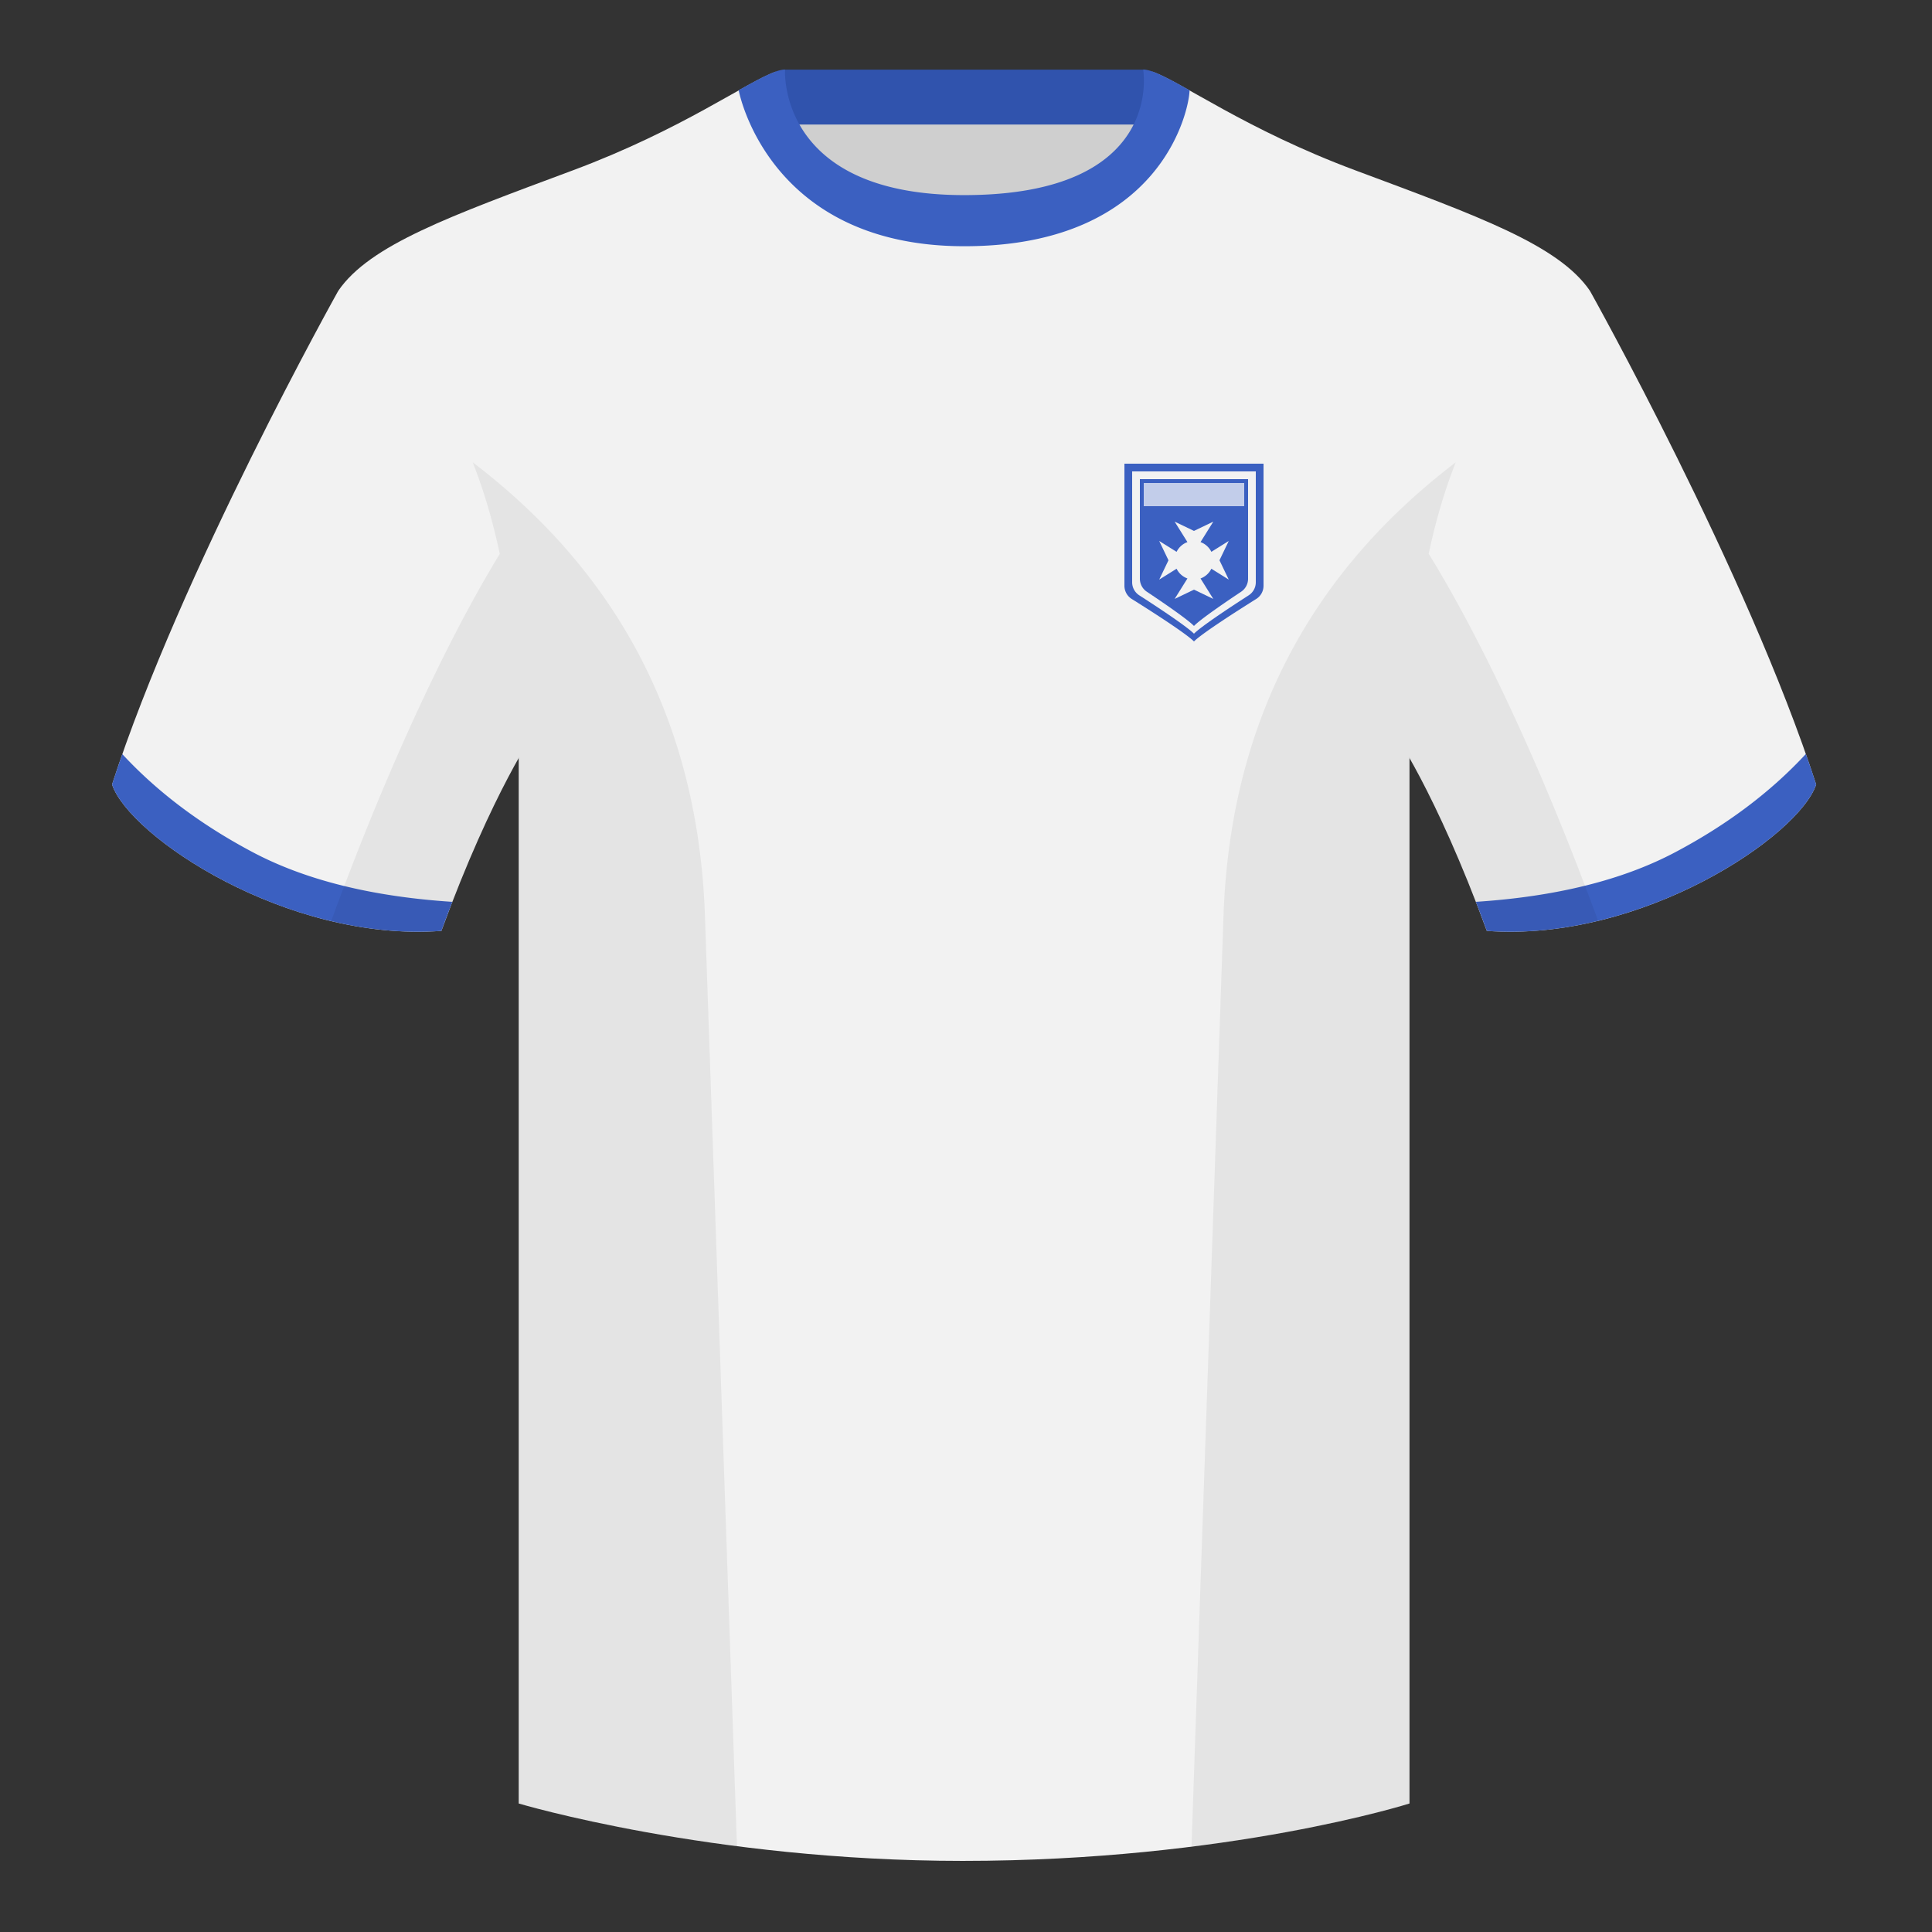 <?xml version="1.0" encoding="utf-8"?><svg width="500" height="500" viewBox="0 0 500 500" fill="none" xmlns="http://www.w3.org/2000/svg"><rect x="0" y="0" width="500" height="500" fill="#333333" stroke="none"/><path fill-rule="evenodd" clip-rule="evenodd" d="M203.003 109.223h93.644V21.928h-93.644v87.295Z" fill="#CFCFCF"/><path fill-rule="evenodd" clip-rule="evenodd" d="M202.864 32.228h93.458v-14.2h-93.458v14.2Z" fill="#3053AD"/><path fill-rule="evenodd" clip-rule="evenodd" d="M87.547 75.258S46.785 148.058 29 203.028c4.445 13.375 45.208 40.86 85.232 37.885 13.34-36.4 24.46-52 24.46-52s2.963-95.085-51.145-113.655Zm323.925 0s40.763 72.8 58.548 127.77c-4.445 13.375-45.208 40.86-85.232 37.885-13.34-36.4-24.46-52-24.46-52s-2.963-95.085 51.144-113.655Z" fill="#F2F2F2"/><path fill-rule="evenodd" clip-rule="evenodd" d="M249.511 57.703c-50.082 0-47.798-39.47-48.743-39.14-7.516 2.618-24.132 14.936-52.438 25.494-31.873 11.886-52.626 19.316-60.783 31.2 11.115 8.915 46.695 28.97 46.695 120.345v271.14s49.657 14.856 114.885 14.856c68.929 0 115.648-14.856 115.648-14.856v-271.14c0-91.375 35.58-111.43 46.699-120.345-8.156-11.885-28.909-19.315-60.782-31.2-28.36-10.576-44.982-22.919-52.478-25.508-.927-.32 4.177 39.154-48.703 39.154Z" fill="#F2F2F2"/><path fill-rule="evenodd" clip-rule="evenodd" d="M467.353 195.129a339.495 339.495 0 0 1 2.667 7.899c-4.445 13.375-45.208 40.86-85.232 37.885a431.342 431.342 0 0 0-2.835-7.519c20.795-1.358 37.993-5.637 51.594-12.837 13.428-7.109 24.697-15.585 33.806-25.428Zm-435.698.036c9.103 9.828 20.36 18.291 33.772 25.392 13.611 7.205 30.824 11.485 51.639 12.84a420.297 420.297 0 0 0-2.834 7.517c-40.024 2.975-80.787-24.51-85.232-37.885.836-2.585 1.723-5.21 2.655-7.864Zm276.196-171.82c-5.772-3.24-9.728-5.345-12.007-5.345 0 0 5.881 32.495-46.336 32.495-48.52 0-46.335-32.495-46.335-32.495-2.28 0-6.236 2.105-12.003 5.345 0 0 7.369 40.38 58.403 40.38 51.479 0 58.278-35.895 58.278-40.38Z" fill="#3B60C1"/><path fill-rule="evenodd" clip-rule="evenodd" d="M413.584 238.323c-9.287 2.238-19.064 3.316-28.797 2.592-8.198-22.369-15.558-36.883-20.013-44.748v270.577s-21.102 6.71-55.866 11.111l-.544-.06c1.88-54.795 5.722-166.47 8.276-240.705 2.055-59.755 31.085-95.29 60.099-117.44-2.675 6.781-5.072 14.606-6.999 23.667 7.354 11.852 24.435 42.069 43.83 94.964l.014.042ZM190.717 477.795c-34.248-4.401-56.476-11.051-56.476-11.051V196.172c-4.456 7.867-11.814 22.379-20.01 44.743-9.633.716-19.309-.332-28.51-2.524a.547.547 0 0 1 .02-.096c19.376-52.848 36.305-83.066 43.609-94.944-1.929-9.075-4.328-16.912-7.006-23.701 29.014 22.15 58.043 57.685 60.099 117.44 2.554 74.235 6.395 185.91 8.276 240.705h-.002Z" fill="#000" fill-opacity=".06"/><path d="M291 120h36v31.6a4.03 4.03 0 0 1-1.898 3.415C320.97 157.599 311.339 163.711 309 166c-2.339-2.289-11.97-8.401-16.102-10.985A4.03 4.03 0 0 1 291 151.6V120Z" fill="#3B60C1"/><path d="M293 122h32v28.69a4.023 4.023 0 0 1-1.852 3.386c-3.759 2.417-12.1 7.865-14.148 9.924-2.048-2.059-10.389-7.507-14.148-9.924A4.023 4.023 0 0 1 293 150.69V122Z" fill="#F2F2F2"/><path d="M295 124h28v25.787c0 1.35-.679 2.608-1.804 3.356-3.369 2.243-10.436 7.028-12.196 8.857-1.76-1.829-8.827-6.614-12.196-8.857a4.032 4.032 0 0 1-1.804-3.356V124Z" fill="#3B60C1"/><path fill="#C2CDEA" d="M296 125h26v6h-26z"/><path d="M310.692 140.293 314 135l-5 2.4-5-2.4 3.308 5.293a5.02 5.02 0 0 0-2.806 2.521L300 140l2.4 5-2.4 5 4.502-2.814a5.02 5.02 0 0 0 2.806 2.521L304 155l5-2.4 5 2.4-3.308-5.293a5.02 5.02 0 0 0 2.806-2.521L318 150l-2.4-5 2.4-5-4.502 2.814a5.02 5.02 0 0 0-2.806-2.521Z" fill="#F2F2F2"/></svg>